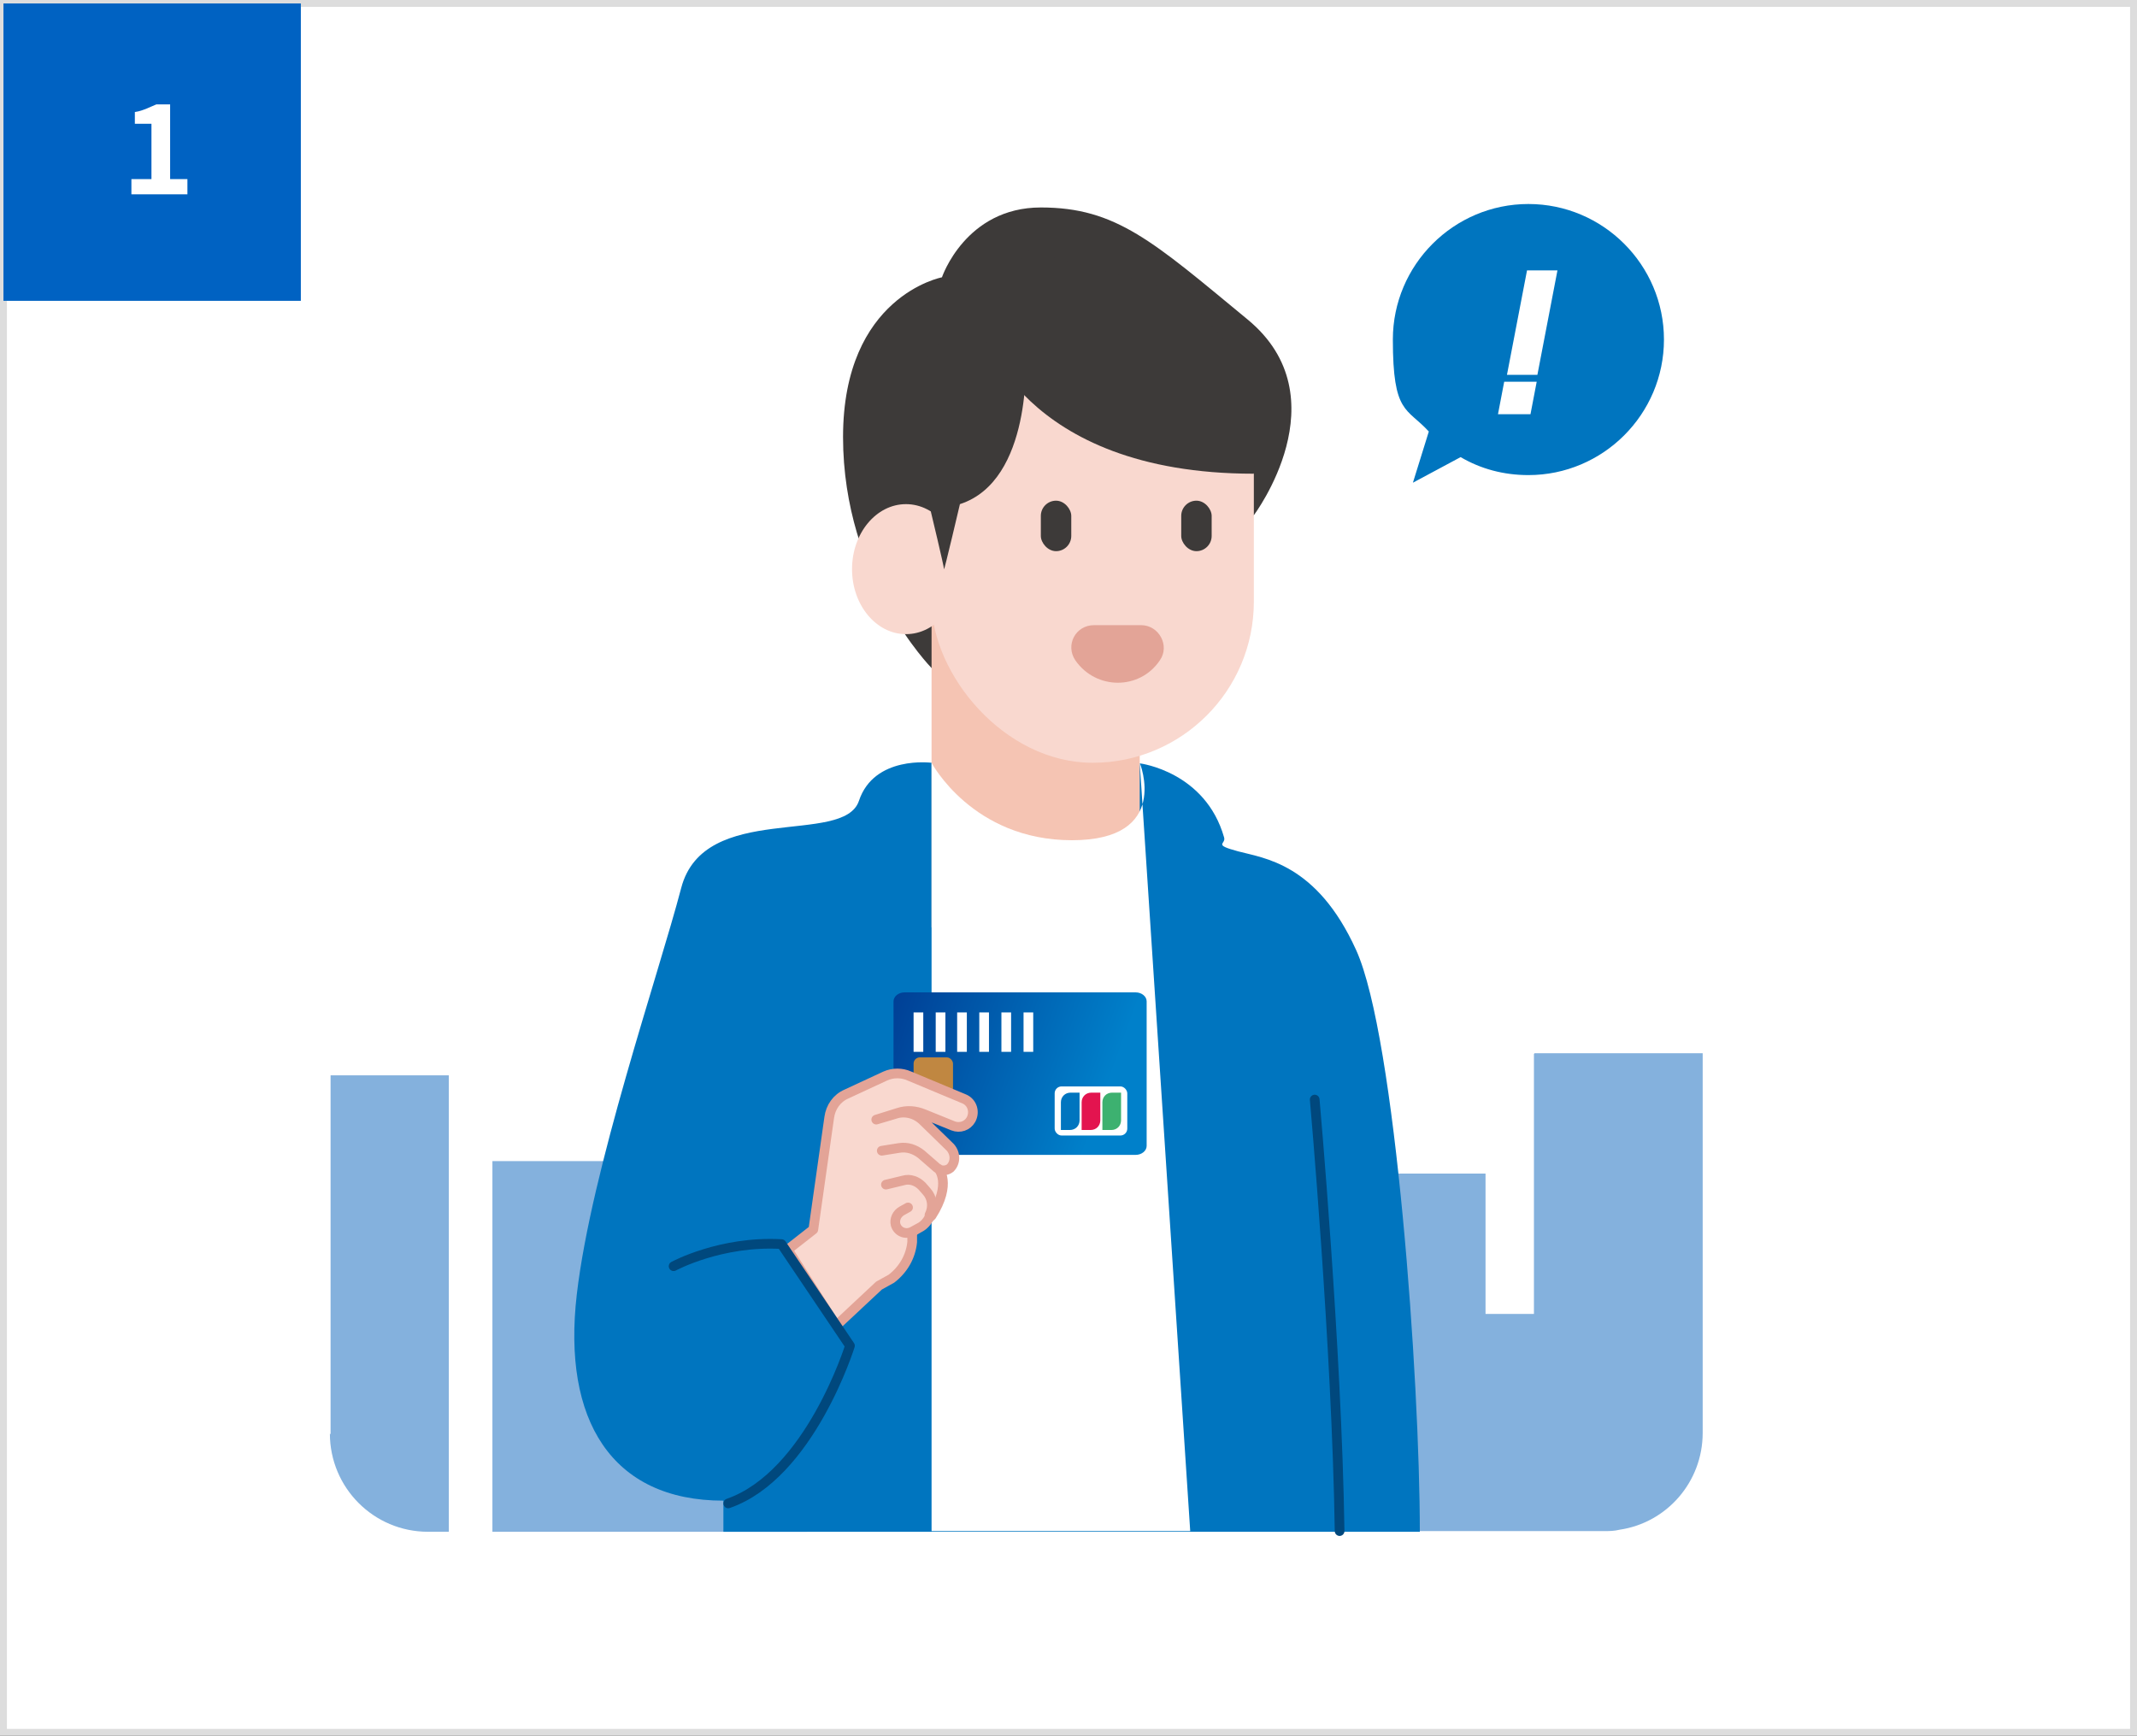 <?xml version="1.0" encoding="UTF-8"?>
<svg id="_レイヤー_1" data-name="レイヤー_1" xmlns="http://www.w3.org/2000/svg" xmlns:xlink="http://www.w3.org/1999/xlink" version="1.1" viewBox="0 0 309 251">
  <rect x="0" y="0" width="309" height="251" fill="#333333" stroke="none"/>
  <!-- Generator: Adobe Illustrator 29.6.1, SVG Export Plug-In . SVG Version: 2.1.1 Build 9)  -->
  <defs>
    <style>
      .st0 {
        fill: #3d3a39;
      }

      .st1 {
        fill: #e3144f;
      }

      .st2, .st3 {
        fill: #f9d8cf;
      }

      .st4 {
        fill: #84b1dd;
      }

      .st3 {
        stroke: #e3a497;
      }

      .st3, .st5 {
        stroke-linecap: round;
        stroke-linejoin: round;
        stroke-width: 1.4px;
      }

      .st6, .st5 {
        fill: #0075bf;
      }

      .st7 {
        fill: #c08741;
      }

      .st8, .st9 {
        fill: #fff;
      }

      .st10 {
        fill: #3db170;
      }

      .st11 {
        fill: #0062c2;
      }

      .st9 {
        stroke: #ddd;
        stroke-miterlimit: 10;
      }

      .st12 {
        fill: #f5c4b3;
      }

      .st5 {
        stroke: #00487d;
      }

      .st13 {
        fill: #e3a497;
      }

      .st14 {
        fill: url(#_名称未設定グラデーション_10);
      }
    </style>
    <linearGradient id="_名称未設定グラデーション_10" data-name="名称未設定グラデーション 10" x1="128" y1="148.2" x2="167.1" y2="162.4" gradientUnits="userSpaceOnUse">
      <stop offset="0" stop-color="#004096"/>
      <stop offset=".8" stop-color="#0080ca"/>
    </linearGradient>
  </defs>
  <path class="st9" d="M.5.5h308v250H.5V.5Z"/>
  <path class="st11" d="M.5.5h43v43H.5V.5Z"/>
  <path class="st8" d="M19,28.1v-2.2h2.9v-8h-2.4v-1.7c.7-.1,1.2-.3,1.7-.5s.9-.4,1.4-.6h2v10.8h2.5v2.2h-8Z"/>
  <g>
    <g>
      <path class="st4" d="M47.7,207.3c0,7.8,6.3,14.2,14.2,14.2h3v-66h-17.1v51.9Z"/>
      <path class="st4" d="M221.8,152.4v37.6h-7v-20.3h-31.6v51.7h48.8c.7,0,1.4,0,2.2-.2,6.8-1,12-6.9,12-14v-54.9h-24.3Z"/>
      <rect class="st4" x="71.2" y="167.9" width="45.5" height="53.6"/>
    </g>
    <g>
      <path class="st6" d="M134.7,110.3s-8.3-1.1-10.5,5.5-22.4,0-25.7,12.6c-3.3,12.6-13,40.7-15.1,58.8s5,29.8,21.2,29.8v4.5h100.7c0-21.9-3.5-71.5-9.2-84.1s-13.4-13.3-17.1-14.3-1.7-1-2-2c-2.7-9.5-12.1-10.7-12.1-10.7h-30.1"/>
      <path class="st0" d="M136.2,40.1s-14.3,2.7-14.3,23.1,12.8,33.4,12.8,33.4l46.6-22.1s12.8-17-.9-28.3-19-16.2-29.9-16.2-14.3,10.1-14.3,10.1Z"/>
      <rect class="st12" x="134.7" y="87" width="30.1" height="47.1"/>
      <ellipse class="st2" cx="131" cy="82.3" rx="7.8" ry="9.4"/>
      <rect class="st2" x="134.7" y="41.1" width="46.6" height="69.2" rx="23.3" ry="23.3"/>
      <rect class="st0" x="150.5" y="72.4" width="4.4" height="7.3" rx="2.2" ry="2.2"/>
      <rect class="st0" x="170.8" y="72.4" width="4.4" height="7.3" rx="2.2" ry="2.2"/>
      <path class="st0" d="M148.3,51.7s1,17.8-9.5,21.2c0,0-2.3,9.8-2.3,9.4s-1.9-8.3-1.9-8.3l-2.2-20.6,7.9-9.1,7.9,7.5Z"/>
      <path class="st0" d="M142,47.5s5.5,21,39.3,21l1.6-12.3-12.1-14.1-22.5-6-6.3,11.3Z"/>
      <path class="st13" d="M167.7,95.5h0c-2.9,4.3-9.2,4.3-12.2,0h0c-1.5-2.2,0-5.1,2.7-5.1h6.8c2.6,0,4.2,3,2.7,5.1Z"/>
      <path class="st8" d="M134.7,110.3s5.9,11.2,20.3,11.2,9.8-11.2,9.8-11.2l7.3,111.1h-37.4v-111.1Z"/>
      <g>
        <path class="st14" d="M164.2,167c.9,0,1.6-.6,1.6-1.3v-20.9c0-.7-.7-1.3-1.6-1.3h-33.4c-.9,0-1.6.6-1.6,1.3v20.9c0,.7.7,1.3,1.6,1.3h33.4Z"/>
        <g>
          <rect class="st8" x="132.1" y="146.4" width="1.4" height="5.7"/>
          <rect class="st8" x="135.3" y="146.4" width="1.4" height="5.7"/>
          <rect class="st8" x="138.4" y="146.4" width="1.4" height="5.7"/>
          <rect class="st8" x="141.6" y="146.4" width="1.4" height="5.7"/>
          <rect class="st8" x="144.8" y="146.4" width="1.4" height="5.7"/>
          <rect class="st8" x="148" y="146.4" width="1.4" height="5.7"/>
          <rect class="st7" x="132.1" y="152.9" width="5.7" height="5.7" rx=".9" ry=".9"/>
          <rect class="st8" x="152.5" y="157.1" width="10.5" height="7.1" rx="1" ry="1"/>
          <g>
            <path class="st1" d="M156.4,159.4v4h1.3c.8,0,1.4-.6,1.4-1.4v-4h-1.3c-.8,0-1.4.6-1.4,1.4Z"/>
            <path class="st6" d="M156.1,158h-1.3c-.8,0-1.4.6-1.4,1.4v4h1.3c.8,0,1.4-.6,1.4-1.4v-4Z"/>
            <path class="st10" d="M162.1,158h-1.3c-.8,0-1.4.6-1.4,1.4v4h1.3c.8,0,1.4-.6,1.4-1.4v-4Z"/>
          </g>
        </g>
      </g>
      <path class="st5" d="M190.1,159s3.2,35.8,3.6,62.4"/>
      <g>
        <rect class="st2" x="125.4" y="163.9" width="9.5" height="6"/>
        <path class="st3" d="M127.5,166.4l2.5-.4c1.2-.2,2.3.2,3.2.9l2.3,2c.6.5,1.4.4,1.9,0h0c.8-.8.8-2.1,0-3l-3.9-3.8c-1.1-1.1-2.7-1.5-4.1-1l-2.7.8,3.2-1c1.2-.4,2.5-.3,3.7.2l4.2,1.7c1,.4,2.1,0,2.6-.9h0c.6-1.1.2-2.5-1-3l-7.9-3.3c-1.1-.5-2.4-.5-3.5,0l-5.6,2.6c-1.4.6-2.3,1.9-2.5,3.4l-2.3,16.2-3.7,2.9,7,11,6.2-5.8,1.8-1c1.7-1.3,2.8-3.2,3-5.3v-1.4c.1,0,2.8-2.4,2.8-2.4,3-4.7,1-6.8,1-6.8"/>
        <path class="st3" d="M131.3,174.6l-.9.5c-.7.4-1.1,1.2-.9,2h0c.3,1,1.4,1.5,2.4,1l1.1-.6c.6-.3,1.1-.9,1.4-1.5v-.3c.6-1.2.4-2.5-.4-3.4l-.7-.8c-.7-.7-1.7-1.1-2.7-.8l-2.5.6"/>
      </g>
      <path class="st5" d="M97.4,183.1s6.8-3.7,15.6-3.2l9.9,14.7s-5.8,18.7-17.6,22.8"/>
    </g>
    <g>
      <path class="st6" d="M221,29.5c-10.8,0-19.6,8.8-19.6,19.6s2,9.8,5.2,13.3l-2.3,7.4,6.9-3.7c2.9,1.7,6.2,2.6,9.8,2.6,10.8,0,19.6-8.8,19.6-19.6s-8.8-19.6-19.6-19.6Z"/>
      <path class="st8" d="M221.3,59.9h-4.7l.9-4.7h4.7l-.9,4.7ZM225.2,39.1h-4.4l-2.9,15.1h4.4l2.9-15.1Z"/>
    </g>
  </g>
</svg>